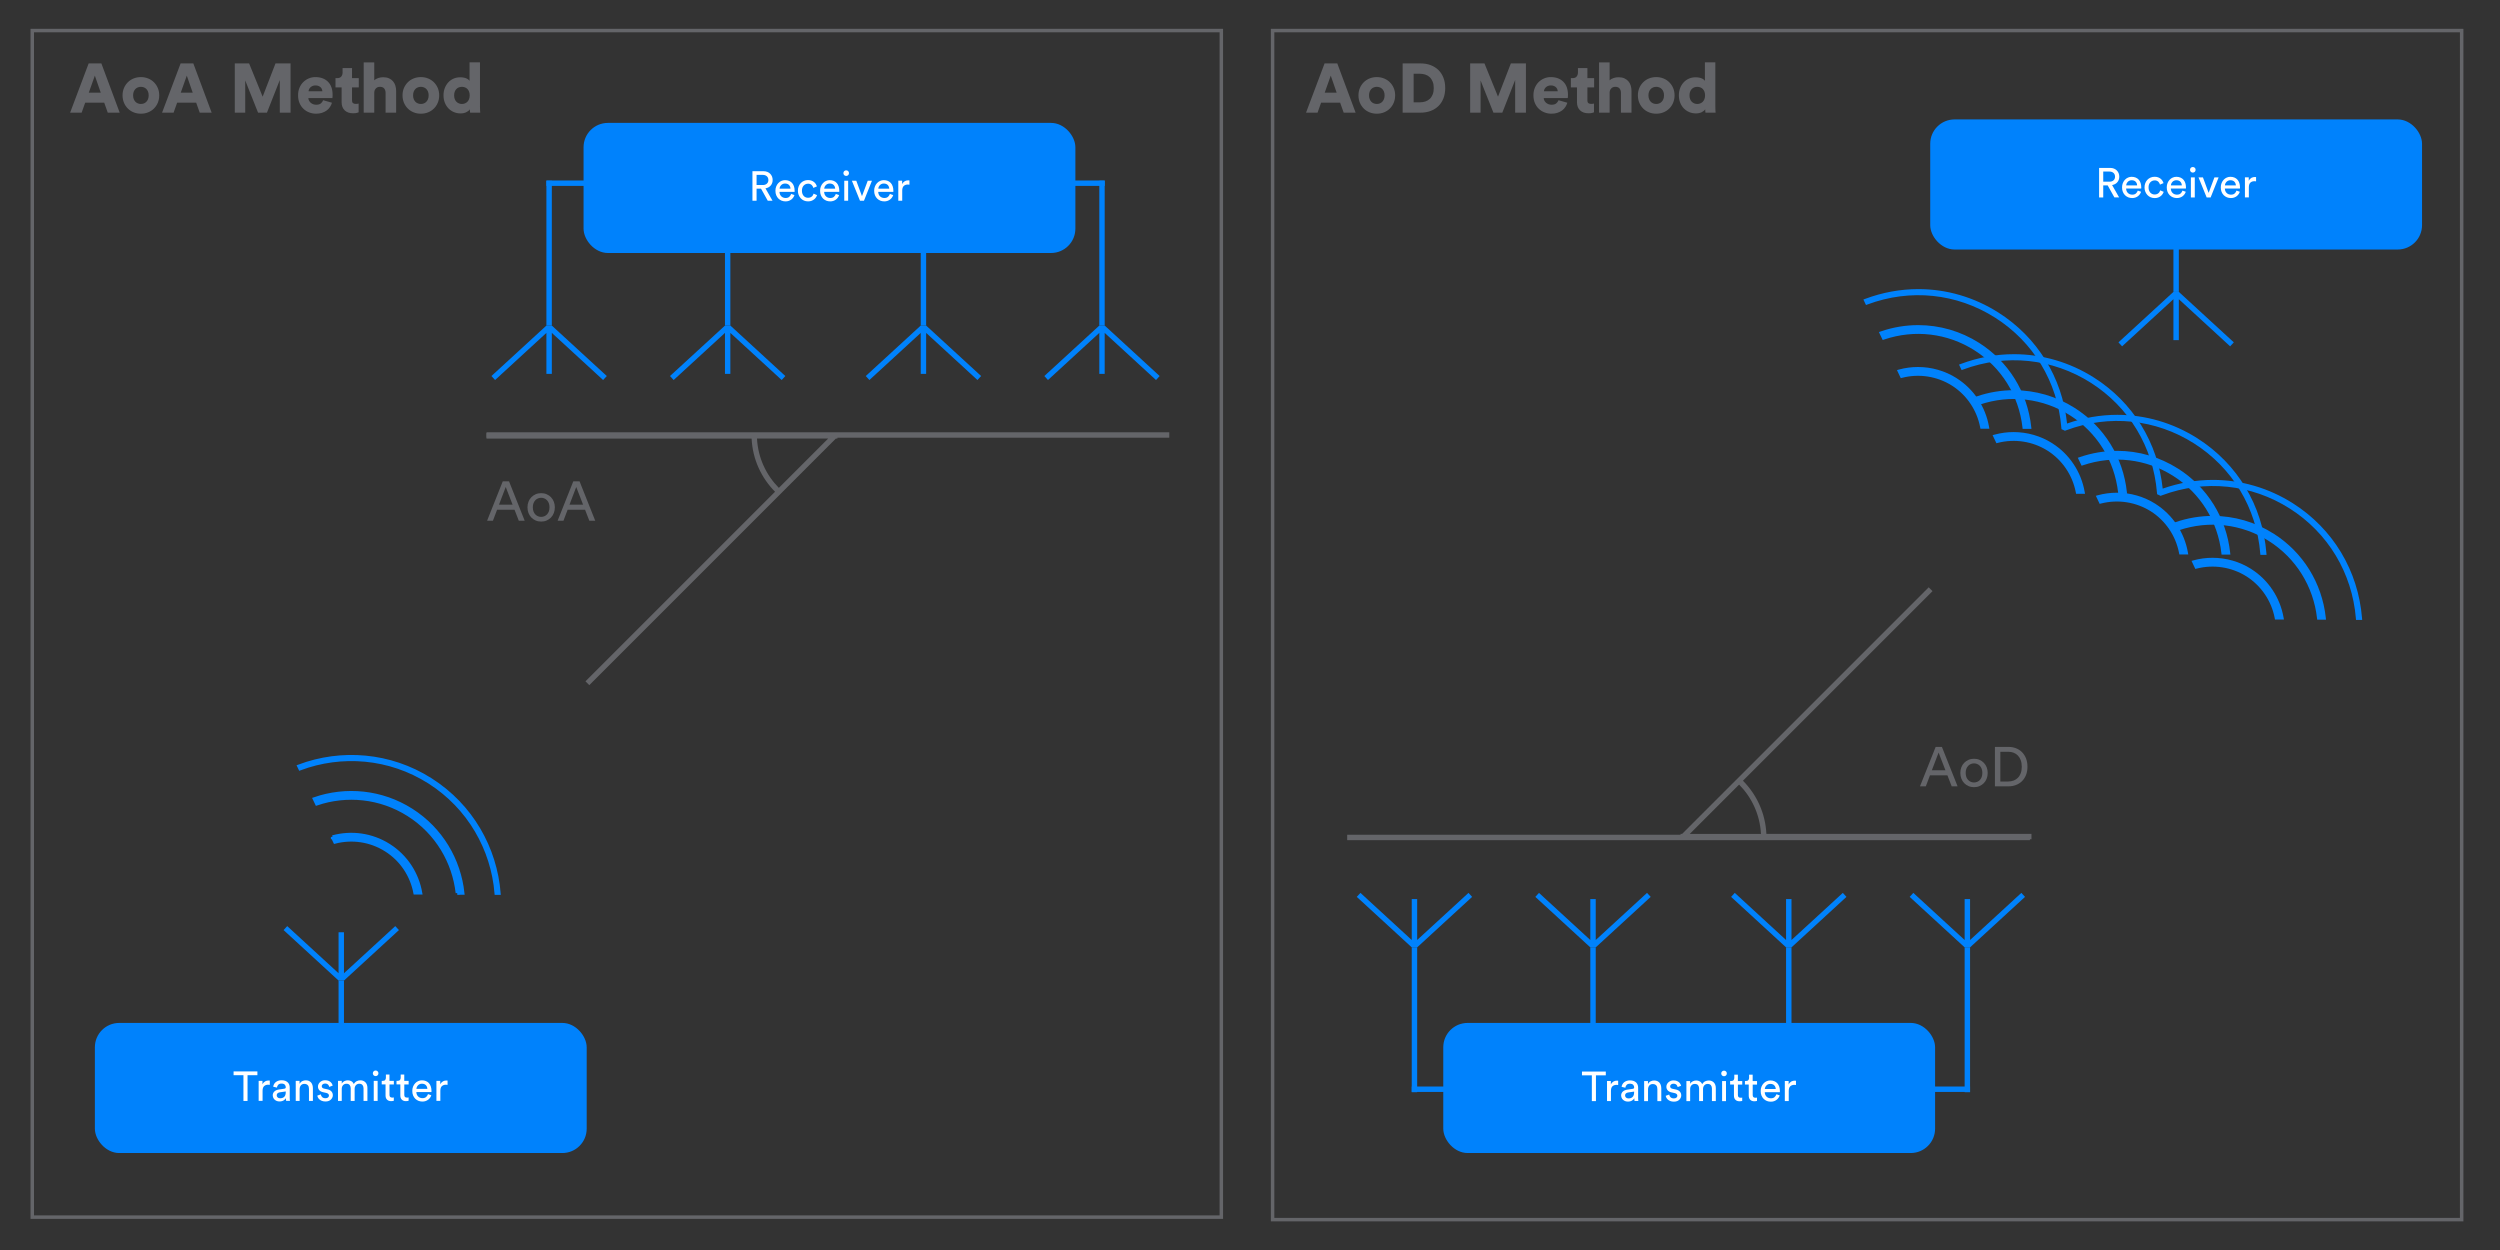 <?xml version="1.0" encoding="UTF-8"?> <svg xmlns="http://www.w3.org/2000/svg" id="Layer_1" data-name="Layer 1" viewBox="0 0 719.89 360"><rect x="0" y="0" width="719.89" height="360" fill="#333333" stroke="none"/><defs><style> .cls-1, .cls-2 { stroke-width: 1.56px; } .cls-1, .cls-2, .cls-3, .cls-4 { fill: none; } .cls-1, .cls-4 { stroke: #646569; } .cls-2 { stroke-linecap: square; } .cls-2, .cls-5 { stroke: #0082fc; } .cls-3, .cls-6, .cls-7, .cls-8 { stroke-width: 0px; } .cls-6, .cls-5 { fill: #0082fc; } .cls-7 { fill: #646569; } .cls-8 { fill: #fff; } </style></defs><g><path class="cls-7" d="M30.01,29.56h-5.48l-1.02,2.88h-3.32l5.34-14.18h3.66l5.28,14.18h-3.44l-1.02-2.88ZM25.57,26.68h3.44l-1.7-4.9-1.74,4.9Z"></path><path class="cls-7" d="M40.57,22.2c.75,0,1.44.13,2.08.39.64.26,1.2.62,1.67,1.09s.85,1.02,1.12,1.66c.27.64.41,1.35.41,2.12s-.14,1.48-.41,2.13c-.27.65-.65,1.2-1.12,1.67s-1.03.83-1.67,1.09-1.33.39-2.08.39-1.44-.13-2.08-.39c-.64-.26-1.2-.62-1.67-1.09s-.85-1.02-1.12-1.67-.41-1.36-.41-2.13.14-1.48.41-2.12c.27-.64.65-1.19,1.12-1.66s1.03-.83,1.67-1.09c.64-.26,1.33-.39,2.08-.39ZM40.57,29.94c.29,0,.57-.05.84-.15.27-.1.5-.25.71-.46.21-.21.37-.46.5-.77.13-.31.19-.67.19-1.1s-.06-.78-.19-1.09c-.13-.31-.29-.57-.5-.77-.21-.2-.44-.35-.71-.45-.27-.1-.55-.15-.84-.15s-.56.05-.83.15-.51.25-.72.45c-.21.2-.37.46-.5.77-.13.31-.19.68-.19,1.09s.06.78.19,1.09c.13.31.29.57.5.78.21.21.45.36.72.46.27.1.55.15.83.15Z"></path><path class="cls-7" d="M56.49,29.56h-5.48l-1.02,2.88h-3.32l5.34-14.18h3.66l5.28,14.18h-3.44l-1.02-2.88ZM52.05,26.68h3.44l-1.7-4.9-1.74,4.9Z"></path><path class="cls-7" d="M80.57,32.44v-9.4l-3.7,9.4h-2.56l-3.7-9.28v9.28h-3v-14.18h4.12l3.9,9.58,3.7-9.58h4.34v14.18h-3.1Z"></path><path class="cls-7" d="M95.59,29.58c-.12.43-.31.83-.56,1.22s-.57.72-.96,1.01-.84.51-1.35.68c-.51.17-1.08.25-1.71.25-.68,0-1.33-.12-1.96-.36-.63-.24-1.18-.59-1.66-1.04s-.86-1.01-1.14-1.66c-.28-.65-.42-1.4-.42-2.24s.14-1.52.41-2.17.64-1.2,1.1-1.65c.46-.45.99-.8,1.59-1.05.6-.25,1.22-.37,1.86-.37,1.55,0,2.76.45,3.65,1.34.89.89,1.33,2.15,1.33,3.76,0,.21,0,.42-.02.61-.01.19-.03.3-.04.33h-6.92c.01.28.08.54.21.77.13.23.29.44.5.61.21.17.44.31.71.4.27.09.55.14.84.14.56,0,1-.12,1.31-.36.31-.24.54-.55.69-.94l2.54.72ZM92.83,26.28c-.01-.19-.06-.38-.13-.58-.07-.2-.19-.38-.35-.54-.16-.16-.36-.29-.61-.4s-.55-.16-.91-.16c-.32,0-.6.05-.84.16-.24.11-.44.24-.61.4-.17.16-.29.34-.38.54-.09.2-.14.39-.15.58h3.98Z"></path><path class="cls-7" d="M101.37,22.5h1.94v2.66h-1.94v3.72c0,.41.1.69.3.83.2.14.47.21.8.21.16,0,.31-.01.45-.03.14-.02.26-.04.35-.07v2.52c-.07.03-.23.08-.48.16-.25.08-.62.12-1.1.12-1.04,0-1.85-.28-2.44-.85s-.88-1.35-.88-2.35v-4.26h-1.76v-2.66h.5c.52,0,.91-.15,1.16-.46.25-.31.38-.69.38-1.16v-1.28h2.72v2.9Z"></path><path class="cls-7" d="M107.77,32.44h-3.04v-14.48h3.04v5.18c.31-.31.7-.53,1.17-.68.47-.15.93-.22,1.37-.22.65,0,1.22.1,1.69.31.47.21.86.49,1.17.85s.53.78.68,1.26c.15.48.22.99.22,1.54v6.24h-3.04v-5.72c0-.49-.13-.9-.39-1.23-.26-.33-.67-.49-1.23-.49-.48,0-.87.15-1.16.45s-.45.68-.48,1.15v5.84Z"></path><path class="cls-7" d="M121.19,22.2c.75,0,1.44.13,2.08.39.64.26,1.2.62,1.67,1.09s.85,1.02,1.12,1.66c.27.64.41,1.35.41,2.12s-.14,1.48-.41,2.13c-.27.65-.65,1.2-1.12,1.67s-1.03.83-1.67,1.09-1.33.39-2.08.39-1.44-.13-2.08-.39c-.64-.26-1.2-.62-1.67-1.09s-.85-1.02-1.12-1.67-.41-1.36-.41-2.13.14-1.48.41-2.12c.27-.64.65-1.19,1.12-1.66s1.03-.83,1.67-1.09c.64-.26,1.33-.39,2.08-.39ZM121.19,29.94c.29,0,.57-.05.84-.15.27-.1.5-.25.71-.46.21-.21.37-.46.5-.77.13-.31.19-.67.19-1.1s-.06-.78-.19-1.09c-.13-.31-.29-.57-.5-.77-.21-.2-.44-.35-.71-.45-.27-.1-.55-.15-.84-.15s-.56.05-.83.15-.51.25-.72.45c-.21.2-.37.46-.5.77-.13.31-.19.68-.19,1.09s.06.78.19,1.09c.13.31.29.57.5.78.21.21.45.36.72.46.27.1.55.15.83.15Z"></path><path class="cls-7" d="M138.21,30.66c0,.45,0,.84.03,1.15s.04.52.05.63h-2.92c-.01-.07-.03-.19-.05-.38s-.03-.38-.03-.58c-.23.35-.58.63-1.05.85-.47.22-1.01.33-1.61.33-.71,0-1.36-.13-1.96-.39s-1.12-.62-1.56-1.08-.78-1.01-1.03-1.65c-.25-.64-.37-1.34-.37-2.1s.12-1.42.36-2.05c.24-.63.57-1.18,1-1.65s.93-.83,1.52-1.09c.59-.26,1.23-.39,1.94-.39.43,0,.79.04,1.1.11.31.07.57.16.78.26.21.1.38.21.51.33.13.12.22.23.29.32v-5.32h3v12.7ZM130.77,27.46c0,.41.06.77.18,1.08.12.31.28.56.49.77.21.21.45.36.72.47.27.11.56.16.85.16s.58-.05.85-.16c.27-.11.51-.26.72-.47.21-.21.37-.46.49-.77.12-.31.18-.67.18-1.08s-.06-.77-.18-1.08-.28-.56-.49-.77c-.21-.21-.45-.36-.72-.46-.27-.1-.56-.15-.85-.15s-.58.05-.85.15-.51.25-.72.46c-.21.21-.37.46-.49.77-.12.31-.18.67-.18,1.08Z"></path></g><g><path class="cls-7" d="M385.9,29.56h-5.48l-1.02,2.88h-3.32l5.34-14.18h3.66l5.28,14.18h-3.44l-1.02-2.88ZM381.46,26.68h3.44l-1.7-4.9-1.74,4.9Z"></path><path class="cls-7" d="M396.46,22.2c.75,0,1.44.13,2.08.39.64.26,1.2.62,1.67,1.09.47.47.85,1.02,1.12,1.66.27.64.41,1.35.41,2.12s-.14,1.48-.41,2.13c-.27.65-.65,1.2-1.12,1.67-.47.47-1.03.83-1.67,1.09-.64.26-1.33.39-2.08.39s-1.44-.13-2.08-.39-1.2-.62-1.67-1.09c-.47-.47-.85-1.02-1.12-1.67s-.41-1.36-.41-2.13.14-1.48.41-2.12c.27-.64.65-1.19,1.12-1.66.47-.47,1.03-.83,1.67-1.09.64-.26,1.33-.39,2.08-.39ZM396.46,29.94c.29,0,.57-.05.84-.15.27-.1.5-.25.71-.46.21-.21.37-.46.5-.77s.19-.67.19-1.1-.06-.78-.19-1.09c-.13-.31-.29-.57-.5-.77s-.44-.35-.71-.45-.55-.15-.84-.15-.56.05-.83.15-.51.25-.72.45c-.21.2-.37.46-.5.77-.13.31-.19.68-.19,1.09s.06.78.19,1.09c.13.31.29.57.5.78.21.21.45.36.72.46.27.1.55.15.83.15Z"></path><path class="cls-7" d="M403.9,32.44v-14.18h5.14c1.07,0,2.04.16,2.91.49.87.33,1.62.8,2.25,1.41s1.11,1.36,1.45,2.24.51,1.87.51,2.96-.17,2.08-.51,2.95-.82,1.62-1.45,2.23c-.63.61-1.38,1.08-2.26,1.41-.88.33-1.85.49-2.92.49h-5.12ZM408.9,29.46c.55,0,1.06-.08,1.54-.24.48-.16.9-.41,1.26-.74s.64-.76.85-1.28c.21-.52.31-1.13.31-1.84s-.1-1.32-.31-1.84c-.21-.52-.49-.95-.85-1.29s-.78-.59-1.26-.75c-.48-.16-.99-.24-1.54-.24h-1.84v8.22h1.84Z"></path><path class="cls-7" d="M436.3,32.44v-9.4l-3.7,9.4h-2.56l-3.7-9.28v9.28h-3v-14.18h4.12l3.9,9.58,3.7-9.58h4.34v14.18h-3.1Z"></path><path class="cls-7" d="M451.32,29.58c-.12.43-.31.83-.56,1.22-.25.39-.57.72-.96,1.01s-.84.51-1.35.68c-.51.17-1.08.25-1.71.25-.68,0-1.33-.12-1.96-.36-.63-.24-1.18-.59-1.66-1.04-.48-.45-.86-1.01-1.14-1.66-.28-.65-.42-1.4-.42-2.24s.14-1.52.41-2.17.64-1.2,1.1-1.65c.46-.45.99-.8,1.59-1.05.6-.25,1.22-.37,1.86-.37,1.55,0,2.76.45,3.65,1.34.89.89,1.33,2.15,1.33,3.76,0,.21,0,.42-.02.61-.01.19-.03.3-.04.33h-6.92c.01.28.08.54.21.77.13.23.29.44.5.61.21.17.44.31.71.4.27.09.55.14.84.14.56,0,1-.12,1.31-.36.31-.24.54-.55.69-.94l2.54.72ZM448.56,26.28c-.01-.19-.06-.38-.13-.58-.07-.2-.19-.38-.35-.54s-.36-.29-.61-.4c-.25-.11-.55-.16-.91-.16-.32,0-.6.05-.84.16-.24.11-.44.24-.61.4-.17.16-.29.34-.38.54-.09.2-.14.39-.15.58h3.98Z"></path><path class="cls-7" d="M457.1,22.5h1.94v2.66h-1.94v3.72c0,.41.1.69.3.83.2.14.47.21.8.21.16,0,.31-.01.45-.03.14-.02.26-.04.35-.07v2.52c-.07.03-.23.08-.48.16-.25.08-.62.12-1.1.12-1.04,0-1.85-.28-2.44-.85s-.88-1.35-.88-2.35v-4.26h-1.76v-2.66h.5c.52,0,.91-.15,1.16-.46.25-.31.38-.69.38-1.16v-1.28h2.72v2.9Z"></path><path class="cls-7" d="M463.5,32.44h-3.04v-14.48h3.04v5.18c.31-.31.7-.53,1.17-.68.47-.15.93-.22,1.37-.22.65,0,1.22.1,1.69.31.47.21.86.49,1.17.85s.53.78.68,1.26c.15.48.22.99.22,1.54v6.24h-3.04v-5.72c0-.49-.13-.9-.39-1.23-.26-.33-.67-.49-1.23-.49-.48,0-.87.15-1.16.45-.29.3-.45.68-.48,1.15v5.84Z"></path><path class="cls-7" d="M476.92,22.2c.75,0,1.44.13,2.08.39.64.26,1.2.62,1.67,1.09.47.47.85,1.02,1.12,1.66.27.64.41,1.35.41,2.12s-.14,1.48-.41,2.13c-.27.65-.65,1.2-1.12,1.67-.47.47-1.03.83-1.67,1.09-.64.26-1.33.39-2.08.39s-1.44-.13-2.08-.39-1.2-.62-1.67-1.09c-.47-.47-.85-1.02-1.12-1.67s-.41-1.36-.41-2.13.14-1.48.41-2.12c.27-.64.65-1.19,1.12-1.66.47-.47,1.03-.83,1.67-1.09.64-.26,1.33-.39,2.08-.39ZM476.92,29.94c.29,0,.57-.05.84-.15.27-.1.5-.25.71-.46.21-.21.37-.46.5-.77s.19-.67.19-1.1-.06-.78-.19-1.09c-.13-.31-.29-.57-.5-.77s-.44-.35-.71-.45-.55-.15-.84-.15-.56.05-.83.15-.51.25-.72.45c-.21.2-.37.46-.5.77-.13.31-.19.68-.19,1.09s.06.78.19,1.09c.13.31.29.57.5.78.21.21.45.36.72.46.27.1.55.15.83.15Z"></path><path class="cls-7" d="M493.94,30.66c0,.45,0,.84.03,1.15.02.31.04.52.05.63h-2.92c-.01-.07-.03-.19-.05-.38-.02-.19-.03-.38-.03-.58-.23.35-.58.63-1.05.85-.47.22-1.01.33-1.61.33-.71,0-1.36-.13-1.96-.39-.6-.26-1.12-.62-1.56-1.08-.44-.46-.78-1.01-1.03-1.65-.25-.64-.37-1.34-.37-2.1s.12-1.42.36-2.05c.24-.63.57-1.18,1-1.65s.93-.83,1.52-1.09,1.23-.39,1.94-.39c.43,0,.79.04,1.1.11.31.07.57.16.78.26.21.1.38.21.51.33.13.12.22.23.29.32v-5.32h3v12.7ZM486.5,27.46c0,.41.06.77.18,1.08.12.31.28.56.49.77.21.21.45.36.72.47.27.11.56.16.85.16s.58-.05.85-.16c.27-.11.51-.26.72-.47s.37-.46.49-.77c.12-.31.18-.67.18-1.08s-.06-.77-.18-1.08-.28-.56-.49-.77c-.21-.21-.45-.36-.72-.46-.27-.1-.56-.15-.85-.15s-.58.05-.85.15-.51.25-.72.46-.37.46-.49.77-.18.67-.18,1.08Z"></path></g><rect class="cls-4" x="9.29" y="8.8" width="342.4" height="341.68"></rect><rect class="cls-4" x="366.45" y="8.8" width="342.4" height="342.4"></rect><g><path class="cls-5" d="M131.7,257.14h1.54c-1.02-9.45-6.16-18.37-14.79-23.85-8.63-5.48-18.9-6.34-27.89-3.24l.66,1.39c8.52-2.89,18.23-2.05,26.41,3.14s13.06,13.62,14.08,22.56Z"></path><path class="cls-5" d="M123.6,225.17c11.52,7.32,18.26,19.36,19.3,32.02h.77c-1.04-12.91-7.9-25.2-19.66-32.66-11.75-7.46-25.8-8.44-37.93-3.89l.33.69c11.9-4.44,25.66-3.47,37.19,3.84Z"></path><path class="cls-5" d="M95.78,241.03l.67,1.41c4.84-1.25,10.17-.57,14.72,2.31s7.42,7.42,8.36,12.34h1.56c-.95-5.42-4.09-10.45-9.1-13.63-5.01-3.18-10.89-3.88-16.21-2.43Z"></path></g><line class="cls-1" x1="336.7" y1="125.26" x2="140.1" y2="125.26"></line><line class="cls-2" x1="158.12" y1="52.75" x2="317.33" y2="52.75"></line><path class="cls-3" d="M210.74,146.05c-.03.48-.04.96-.04,1.45,0,4.23,1.04,8.21,2.86,11.73l23.33-13.18h-26.14Z"></path><g><path class="cls-7" d="M148.16,146.78h-5.02l-1.2,3.17h-1.68l4.51-11.34h1.81l4.51,11.34h-1.7l-1.23-3.17ZM143.7,145.32h3.9l-1.97-5.09-1.94,5.09Z"></path><path class="cls-7" d="M155.83,142.01c.58,0,1.1.1,1.58.31s.9.49,1.25.86c.35.36.62.79.82,1.29.19.5.29,1.04.29,1.62s-.1,1.13-.29,1.63c-.19.5-.46.93-.82,1.3-.35.36-.77.65-1.25.86s-1.01.31-1.58.31-1.1-.1-1.58-.31-.9-.49-1.25-.86-.62-.79-.82-1.3c-.19-.5-.29-1.05-.29-1.63s.1-1.13.29-1.62c.19-.5.46-.92.82-1.29.35-.36.77-.65,1.25-.86s1.01-.31,1.58-.31ZM155.83,148.84c.32,0,.62-.06.91-.18.29-.12.54-.29.77-.53.22-.24.4-.52.53-.86.13-.34.19-.74.19-1.18s-.06-.84-.19-1.18c-.13-.34-.3-.62-.53-.86-.22-.23-.48-.41-.77-.53-.29-.12-.59-.18-.91-.18s-.62.06-.91.18-.54.29-.77.53-.4.52-.53.86-.19.73-.19,1.18.06.84.19,1.18.3.63.53.86c.22.23.48.41.77.53.29.12.59.18.91.18Z"></path><path class="cls-7" d="M168.47,146.78h-5.02l-1.2,3.17h-1.68l4.51-11.34h1.81l4.51,11.34h-1.7l-1.23-3.17ZM164,145.32h3.9l-1.97-5.09-1.94,5.09Z"></path></g><g><path class="cls-6" d="M597.43,117.47c-5.32-3.38-11.38-5.11-17.52-5.11-3.62,0-7.27.6-10.8,1.82l-.53.18,1.09,2.29.42-.14c8.75-2.96,18.22-1.84,25.98,3.09,7.76,4.93,12.81,13.02,13.85,22.2l.05.44h2.54s-.06-.54-.06-.54c-1.08-10.02-6.55-18.85-15.02-24.23Z"></path><path class="cls-6" d="M564.87,106.57l.43-.16c12.31-4.6,25.7-3.21,36.74,3.8,11.04,7.01,17.99,18.54,19.07,31.64l.04.46,1,.47.43-.16c12.31-4.6,25.7-3.21,36.74,3.8,11.04,7.01,17.99,18.54,19.07,31.64l.04.46h1.77s-.04-.53-.04-.53c-1.1-13.68-8.35-25.72-19.89-33.05-7.04-4.47-14.99-6.75-23.04-6.75-4.85,0-9.73.84-14.47,2.51-1.39-13.22-8.54-24.83-19.77-31.96-7.04-4.47-14.99-6.75-23.04-6.75-5.14,0-10.32.93-15.33,2.81l-.51.19.76,1.6Z"></path><path class="cls-6" d="M590.97,127.64c-3.35-2.12-7.22-3.22-11.13-3.22-1.83,0-3.68.24-5.48.73l-.58.16,1.1,2.32.4-.1c4.88-1.26,10.1-.43,14.33,2.25,4.23,2.69,7.19,7.06,8.13,12.01l.08.41h2.57s-.1-.58-.1-.58c-1-5.76-4.4-10.85-9.32-13.97Z"></path><path class="cls-6" d="M654.7,153.67c-5.32-3.38-11.38-5.11-17.51-5.11-3.62,0-7.27.6-10.8,1.82l-.53.18,1.09,2.29.42-.14c8.75-2.96,18.22-1.84,25.98,3.09,7.76,4.93,12.81,13.02,13.85,22.2l.05.44h2.54s-.06-.54-.06-.54c-1.08-10.02-6.55-18.85-15.02-24.23Z"></path><path class="cls-6" d="M648.25,163.84c-3.35-2.12-7.22-3.22-11.13-3.22-1.83,0-3.68.24-5.48.73l-.58.16,1.1,2.32.4-.1c4.87-1.25,10.09-.43,14.33,2.25,4.23,2.69,7.19,7.06,8.13,12.01l.08.41h2.57s-.1-.58-.1-.58c-1.01-5.76-4.4-10.85-9.32-13.97Z"></path></g><g><path class="cls-6" d="M569.89,98.73c-5.32-3.38-11.38-5.11-17.52-5.11-3.62,0-7.27.6-10.8,1.82l-.53.18,1.09,2.29.42-.14c8.75-2.96,18.22-1.84,25.98,3.09,7.76,4.93,12.81,13.02,13.85,22.2l.05.44h2.54s-.06-.54-.06-.54c-1.08-10.02-6.55-18.85-15.02-24.23Z"></path><path class="cls-6" d="M537.33,87.83l.43-.16c12.31-4.6,25.7-3.21,36.74,3.8,11.04,7.01,17.99,18.54,19.07,31.64l.04.46,1,.47.43-.16c12.31-4.6,25.7-3.21,36.74,3.8,11.04,7.01,17.99,18.54,19.07,31.64l.04.46h1.77s-.04-.53-.04-.53c-1.1-13.68-8.35-25.72-19.89-33.05-7.04-4.47-14.99-6.75-23.04-6.75-4.85,0-9.73.84-14.47,2.51-1.39-13.22-8.54-24.83-19.77-31.96-7.04-4.47-14.99-6.75-23.04-6.75-5.14,0-10.32.93-15.33,2.81l-.51.19.76,1.6Z"></path><path class="cls-6" d="M563.43,108.9c-3.35-2.12-7.22-3.22-11.13-3.22-1.83,0-3.68.24-5.48.73l-.58.16,1.1,2.32.4-.1c4.88-1.26,10.1-.43,14.33,2.25,4.23,2.69,7.19,7.06,8.13,12.01l.08.41h2.57s-.1-.58-.1-.58c-1-5.76-4.4-10.85-9.32-13.97Z"></path><path class="cls-6" d="M627.16,134.93c-5.32-3.38-11.38-5.11-17.51-5.11-3.62,0-7.27.6-10.8,1.82l-.53.18,1.09,2.29.42-.14c8.75-2.96,18.22-1.84,25.98,3.09,7.76,4.93,12.81,13.02,13.85,22.2l.05.44h2.54s-.06-.54-.06-.54c-1.08-10.02-6.55-18.85-15.02-24.23Z"></path><path class="cls-6" d="M620.7,145.1c-3.35-2.12-7.22-3.22-11.13-3.22-1.83,0-3.68.24-5.48.73l-.58.16,1.1,2.32.4-.1c4.87-1.25,10.09-.43,14.33,2.25,4.23,2.69,7.19,7.06,8.13,12.01l.08.41h2.57s-.1-.58-.1-.58c-1.01-5.76-4.4-10.85-9.32-13.97Z"></path></g><line class="cls-1" x1="387.93" y1="241.15" x2="584.53" y2="241.15"></line><line class="cls-2" x1="566.51" y1="313.65" x2="407.3" y2="313.65"></line><g><path class="cls-7" d="M560.77,223.26h-5.02l-1.2,3.17h-1.68l4.51-11.34h1.81l4.51,11.34h-1.7l-1.23-3.17ZM556.3,221.8h3.9l-1.97-5.09-1.94,5.09Z"></path><path class="cls-7" d="M568.43,218.49c.58,0,1.1.1,1.58.31.48.21.9.49,1.25.86.35.36.62.79.82,1.29.19.5.29,1.04.29,1.62s-.1,1.13-.29,1.63c-.19.5-.46.93-.82,1.3-.35.36-.77.65-1.25.86-.48.21-1.01.31-1.58.31s-1.1-.1-1.58-.31c-.48-.21-.9-.49-1.25-.86-.35-.36-.62-.79-.82-1.3-.19-.5-.29-1.05-.29-1.63s.1-1.13.29-1.62c.19-.5.46-.92.82-1.29.35-.36.77-.65,1.25-.86.48-.21,1.01-.31,1.58-.31ZM568.43,225.32c.32,0,.62-.06.91-.18.29-.12.54-.29.77-.53.22-.24.4-.52.53-.86.13-.34.19-.74.19-1.18s-.06-.84-.19-1.18c-.13-.34-.3-.62-.53-.86s-.48-.41-.77-.53c-.29-.12-.59-.18-.91-.18s-.62.06-.91.18-.54.29-.77.53c-.22.23-.4.52-.53.86s-.19.73-.19,1.18.06.84.19,1.18.3.63.53.86c.22.23.48.41.77.53.29.12.59.18.91.18Z"></path><path class="cls-7" d="M574.45,226.42v-11.34h3.97c.71,0,1.4.12,2.06.37.66.25,1.23.61,1.72,1.09.49.48.88,1.07,1.18,1.78.29.71.44,1.53.44,2.46s-.15,1.74-.44,2.45c-.29.7-.69,1.29-1.19,1.77-.5.47-1.08.83-1.74,1.07-.66.24-1.34.36-2.06.36h-3.94ZM578.33,225.03c.52,0,1.02-.09,1.49-.26.47-.18.88-.44,1.23-.79.35-.35.63-.79.83-1.33.2-.53.3-1.16.3-1.87s-.1-1.34-.3-1.88c-.2-.54-.48-.99-.82-1.34-.35-.36-.75-.63-1.22-.81-.46-.18-.96-.27-1.48-.27h-2.35v8.56h2.32Z"></path></g><g><path class="cls-3" d="M217.99,126.29c.28,5.53,2.64,10.52,6.3,14.21l14.21-14.21h-20.5Z"></path><path class="cls-7" d="M240.05,124.73h-22.08s-1.56,0-1.56,0h-76.31v1.56h76.33c.28,5.96,2.81,11.34,6.75,15.31l-54.59,54.59,1.1,1.1,54.62-54.62,1.1-1.1,15.27-15.27h.46v-1.56h-1.1ZM224.28,140.49c-3.66-3.69-6.01-8.68-6.3-14.21h20.5s-14.21,14.21-14.21,14.21Z"></path></g><g><path class="cls-3" d="M507.08,240.12c-.28-5.53-2.64-10.52-6.3-14.21l-14.21,14.21h20.5Z"></path><path class="cls-7" d="M485.02,241.68h22.08s1.56,0,1.56,0h76.31v-1.56h-76.33c-.28-5.96-2.81-11.34-6.75-15.31l54.59-54.59-1.1-1.1-54.62,54.62-1.1,1.1-15.27,15.27h-.46v1.56h1.1ZM500.78,225.92c3.66,3.69,6.01,8.68,6.3,14.21h-20.5s14.21-14.21,14.21-14.21Z"></path></g><g><polygon class="cls-6" points="97.47 282.34 97.49 282.36 97.49 324.06 99.05 324.06 99.05 282.36 99.07 282.34 97.47 282.34"></polygon><polygon class="cls-6" points="114.88 267.82 113.82 266.68 99.05 280.25 99.05 268.46 97.49 268.46 97.49 280.25 82.71 266.68 81.66 267.82 97.47 282.34 99.07 282.34 114.88 267.82"></polygon></g><rect class="cls-5" x="27.82" y="295.06" width="140.62" height="36.46" rx="6.51" ry="6.51"></rect><g><path class="cls-8" d="M71.28,309.61v7.42h-1.18v-7.42h-2.84v-1.09h6.86v1.09h-2.84Z"></path><path class="cls-8" d="M77.69,312.39c-.17-.02-.33-.04-.49-.04-.47,0-.85.14-1.15.41s-.44.73-.44,1.36v2.89h-1.13v-5.77h1.1v1.01c.1-.22.23-.41.37-.55.14-.14.29-.25.44-.34.15-.08.31-.14.47-.17.16-.03.31-.05.46-.05.08,0,.15,0,.22.01.07,0,.12.02.15.02v1.2Z"></path><path class="cls-8" d="M78.53,315.48c0-.26.04-.49.13-.69s.21-.38.37-.52c.16-.14.34-.26.56-.35.22-.09.45-.15.7-.19l1.56-.23c.18-.02.29-.08.35-.16s.09-.17.09-.28c0-.28-.1-.52-.29-.73-.2-.2-.51-.31-.95-.31-.4,0-.71.11-.92.33-.22.22-.34.5-.38.83l-1.08-.25c.03-.27.11-.52.25-.76.13-.23.3-.43.51-.59s.45-.29.73-.38c.28-.09.57-.14.88-.14.43,0,.8.06,1.1.17.3.12.55.27.74.46.19.19.33.42.42.67.09.26.13.52.13.8v2.89c0,.26,0,.46.02.61s.03.26.05.34h-1.1c-.02-.07-.03-.17-.04-.29-.01-.12-.02-.28-.02-.49-.06.1-.15.21-.25.32-.1.11-.23.22-.38.31-.15.1-.33.17-.53.23-.2.06-.43.09-.69.09-.3,0-.56-.05-.8-.14s-.44-.22-.61-.38-.3-.34-.39-.55c-.09-.21-.14-.43-.14-.66ZM80.62,316.26c.23,0,.45-.03.65-.09.2-.06.38-.16.53-.29.15-.13.27-.31.35-.53.09-.22.13-.49.13-.8v-.26l-1.76.26c-.24.04-.44.13-.6.27-.16.14-.24.34-.24.59,0,.22.08.41.25.58.17.17.4.26.68.26Z"></path><path class="cls-8" d="M86.29,317.02h-1.13v-5.77h1.1v.83c.21-.36.47-.62.79-.77s.65-.23.98-.23.65.06.91.17c.26.12.48.28.65.48.17.2.3.45.38.73.08.28.13.58.13.9v3.66h-1.13v-3.47c0-.2-.02-.39-.07-.56-.04-.18-.12-.33-.23-.46s-.25-.24-.42-.31c-.17-.08-.38-.11-.63-.11-.22,0-.42.04-.59.13-.17.08-.31.2-.42.34-.11.14-.2.31-.25.5-.06.19-.08.4-.08.61v3.34Z"></path><path class="cls-8" d="M92.39,315.16c.04.3.17.56.4.77s.54.31.95.31c.32,0,.56-.08.73-.23s.25-.33.25-.54c0-.18-.06-.34-.19-.47-.13-.13-.31-.22-.55-.28l-.98-.22c-.46-.1-.81-.29-1.06-.58s-.38-.64-.38-1.04c0-.25.05-.48.16-.7.11-.22.25-.41.44-.58.18-.17.4-.3.65-.4.25-.1.52-.14.8-.14.39,0,.72.06.99.17.27.11.49.25.65.41s.29.33.38.51c.08.18.14.33.17.46l-1,.37c-.02-.07-.04-.16-.08-.28-.04-.11-.1-.22-.19-.32-.09-.1-.21-.19-.36-.26s-.34-.11-.56-.11c-.29,0-.52.08-.7.23-.18.16-.26.33-.26.53,0,.37.22.6.66.7l.94.2c.53.11.93.32,1.19.62s.4.67.4,1.1c0,.21-.04.42-.13.62-.09.21-.22.4-.39.58-.17.18-.39.32-.65.43-.26.11-.58.16-.94.16-.4,0-.74-.06-1.03-.17-.28-.11-.52-.25-.71-.42s-.33-.35-.43-.55-.16-.38-.19-.55l1.02-.36Z"></path><path class="cls-8" d="M97.33,317.02v-5.77h1.08v.77c.18-.32.44-.56.76-.71.32-.15.65-.23.99-.23.36,0,.7.09,1.01.26.32.18.55.45.71.83.23-.42.52-.7.86-.86.34-.16.7-.23,1.07-.23.25,0,.49.04.73.13.24.09.45.22.64.4.19.18.34.41.45.68.11.28.17.6.17.98v3.74h-1.12v-3.62c0-.38-.1-.69-.29-.94-.2-.25-.51-.38-.93-.38-.4,0-.72.14-.97.41-.24.28-.37.62-.37,1.04v3.49h-1.13v-3.62c0-.38-.1-.69-.29-.94s-.5-.38-.94-.38c-.41,0-.73.14-.98.41-.24.27-.37.62-.37,1.06v3.48h-1.12Z"></path><path class="cls-8" d="M107.36,309.07c0-.23.08-.43.23-.58.16-.16.35-.23.57-.23s.43.08.58.23c.16.16.23.35.23.58s-.08.41-.23.57c-.16.16-.35.23-.58.23s-.41-.08-.57-.23c-.16-.16-.23-.35-.23-.57ZM107.62,317.02v-5.77h1.12v5.77h-1.12Z"></path><path class="cls-8" d="M112.16,311.25h1.25v1.02h-1.25v3c0,.26.06.46.18.59.12.13.33.2.62.2.07,0,.15,0,.24-.01.09,0,.16-.02.2-.04v.96s-.14.04-.28.07c-.14.03-.3.04-.49.04-.5,0-.89-.14-1.18-.43-.29-.28-.43-.69-.43-1.22v-3.17h-1.1v-1.02h.31c.31,0,.54-.08.68-.25s.21-.38.21-.64v-.94h1.03v1.82Z"></path><path class="cls-8" d="M116.42,311.25h1.25v1.02h-1.25v3c0,.26.06.46.18.59.12.13.33.2.62.2.07,0,.15,0,.24-.01.09,0,.16-.02.2-.04v.96s-.14.04-.28.07c-.14.03-.3.04-.49.04-.5,0-.89-.14-1.18-.43-.29-.28-.43-.69-.43-1.22v-3.17h-1.1v-1.02h.31c.31,0,.54-.08.68-.25s.21-.38.21-.64v-.94h1.03v1.82Z"></path><path class="cls-8" d="M124.2,315.38c-.08.26-.2.49-.35.71-.16.22-.34.41-.56.58-.22.16-.47.29-.75.39-.28.1-.59.14-.92.14-.38,0-.75-.07-1.1-.2-.35-.14-.66-.34-.93-.6s-.48-.59-.64-.97c-.16-.38-.23-.82-.23-1.31,0-.46.08-.87.23-1.24.15-.37.35-.69.61-.96.25-.27.55-.48.88-.62.34-.15.68-.22,1.04-.22.44,0,.83.07,1.18.22.35.15.64.35.87.62.23.26.41.58.53.95s.19.78.19,1.23c0,.07,0,.14,0,.2,0,.06-.01.12-.02.16h-4.34c0,.26.06.49.14.71.09.22.21.4.37.56.16.16.34.28.55.36s.44.13.68.13c.47,0,.83-.11,1.08-.34.25-.22.43-.5.54-.83l.97.34ZM123.06,313.54c-.02-.42-.16-.77-.42-1.05-.26-.28-.65-.43-1.16-.43-.24,0-.45.04-.64.13s-.35.2-.48.34c-.13.14-.24.3-.32.47-.08.18-.12.36-.13.54h3.16Z"></path><path class="cls-8" d="M128.88,312.39c-.17-.02-.33-.04-.49-.04-.47,0-.85.14-1.15.41s-.44.73-.44,1.36v2.89h-1.13v-5.77h1.1v1.01c.1-.22.23-.41.37-.55.14-.14.29-.25.44-.34.15-.08.31-.14.47-.17.16-.03.31-.05.46-.05.08,0,.15,0,.22.01.07,0,.12.02.15.02v1.2Z"></path></g><g><polygon class="cls-6" points="627.43 84.07 627.41 84.05 627.41 42.35 625.85 42.35 625.85 84.05 625.83 84.07 627.43 84.07"></polygon><polygon class="cls-6" points="610.02 98.58 611.07 99.73 625.85 86.16 625.85 97.95 627.41 97.95 627.41 86.16 642.18 99.73 643.24 98.58 627.43 84.07 625.83 84.07 610.02 98.58"></polygon></g><rect class="cls-5" x="556.32" y="34.89" width="140.62" height="36.46" rx="6.51" ry="6.51" transform="translate(1253.26 106.24) rotate(180)"></rect><g><path class="cls-8" d="M606.91,53.38h-1.27v3.48h-1.19v-8.51h3.2c.4,0,.76.07,1.09.2.32.13.6.31.82.54.22.23.4.5.52.8s.18.64.18.99c0,.62-.18,1.14-.55,1.58-.36.44-.87.71-1.52.83l2.03,3.56h-1.37l-1.94-3.48ZM607.44,52.32c.48,0,.87-.13,1.16-.39s.44-.61.44-1.05-.15-.82-.44-1.08c-.3-.26-.68-.4-1.16-.4h-1.8v2.92h1.8Z"></path><path class="cls-8" d="M616.54,55.21c-.08.26-.2.49-.35.71-.16.22-.34.41-.56.58-.22.16-.47.29-.75.39-.28.1-.59.14-.92.14-.38,0-.75-.07-1.1-.2-.35-.14-.66-.34-.93-.6-.27-.26-.48-.59-.64-.97-.16-.38-.23-.82-.23-1.31,0-.46.08-.87.23-1.24.15-.37.35-.69.61-.96.25-.27.55-.48.88-.62.34-.15.68-.22,1.04-.22.44,0,.83.07,1.18.22.35.15.64.35.87.62.23.26.41.58.53.95s.19.78.19,1.23c0,.07,0,.14,0,.2,0,.06,0,.12-.02.16h-4.34c0,.26.06.49.14.71.09.22.21.4.37.56s.34.28.55.36.44.13.68.13c.47,0,.83-.11,1.08-.34.25-.22.43-.5.54-.83l.97.34ZM615.4,53.38c-.02-.42-.16-.77-.42-1.05-.26-.28-.65-.43-1.16-.43-.24,0-.45.04-.64.13-.19.08-.35.2-.48.34-.13.14-.24.3-.32.47-.08.18-.12.36-.13.54h3.16Z"></path><path class="cls-8" d="M620.44,51.95c-.23,0-.45.04-.66.13s-.39.21-.56.38-.29.38-.39.63c-.1.25-.14.55-.14.88s.05.62.14.87c.1.25.22.46.38.64.16.17.35.3.56.39s.44.13.67.13c.27,0,.5-.04.69-.12.19-.08.34-.18.47-.3s.22-.25.29-.39.12-.27.16-.38l1,.43c-.07.21-.18.42-.31.63s-.31.41-.53.58c-.22.18-.47.32-.76.43-.29.11-.63.16-1,.16-.42,0-.81-.08-1.17-.23-.36-.16-.66-.37-.92-.65-.26-.28-.46-.6-.61-.97-.15-.37-.22-.78-.22-1.22s.07-.86.22-1.24c.15-.38.35-.7.61-.97.26-.27.57-.48.92-.63.36-.15.74-.23,1.15-.23.38,0,.72.05,1.01.16s.54.25.76.43c.21.18.38.37.51.59.13.22.22.44.29.65l-1.02.43c-.04-.14-.1-.29-.17-.43-.07-.14-.17-.27-.29-.39s-.27-.21-.45-.29-.39-.11-.64-.11Z"></path><path class="cls-8" d="M629.41,55.21c-.08.26-.2.49-.35.71-.16.22-.34.41-.56.58s-.47.29-.75.39-.59.14-.92.14c-.38,0-.75-.07-1.1-.2-.35-.14-.66-.34-.93-.6-.27-.26-.48-.59-.64-.97-.16-.38-.23-.82-.23-1.31,0-.46.08-.87.23-1.24.15-.37.35-.69.61-.96.25-.27.55-.48.88-.62.34-.15.68-.22,1.04-.22.44,0,.83.07,1.18.22.35.15.64.35.87.62.23.26.41.58.53.95s.19.78.19,1.23c0,.07,0,.14,0,.2,0,.06-.01.12-.02.16h-4.34c0,.26.06.49.14.71.09.22.21.4.37.56.16.16.34.28.55.36s.44.13.68.13c.47,0,.83-.11,1.08-.34.25-.22.43-.5.54-.83l.97.34ZM628.27,53.38c-.02-.42-.16-.77-.42-1.05-.26-.28-.65-.43-1.16-.43-.24,0-.45.04-.64.13-.19.08-.35.2-.48.34-.13.14-.24.3-.32.47-.08.18-.12.36-.13.54h3.16Z"></path><path class="cls-8" d="M630.63,48.9c0-.23.08-.43.23-.58s.35-.23.57-.23.43.08.58.23c.16.16.23.35.23.58s-.08.41-.23.57c-.16.16-.35.23-.58.23s-.41-.08-.57-.23c-.16-.16-.23-.35-.23-.57ZM630.88,56.86v-5.77h1.12v5.77h-1.12Z"></path><path class="cls-8" d="M636.56,56.86h-1.14l-2.34-5.77h1.27l1.64,4.45,1.66-4.45h1.21l-2.3,5.77Z"></path><path class="cls-8" d="M644.97,55.21c-.08.26-.2.49-.35.71-.16.22-.34.41-.56.58-.22.16-.47.29-.75.39-.28.1-.59.14-.92.14-.38,0-.75-.07-1.1-.2-.35-.14-.66-.34-.93-.6-.27-.26-.48-.59-.64-.97-.16-.38-.23-.82-.23-1.31,0-.46.08-.87.23-1.24.15-.37.35-.69.61-.96.25-.27.55-.48.88-.62.34-.15.68-.22,1.04-.22.44,0,.83.07,1.18.22.35.15.64.35.87.62.23.26.41.58.53.95s.19.78.19,1.23c0,.07,0,.14,0,.2,0,.06,0,.12-.02.16h-4.34c0,.26.06.49.14.71.09.22.21.4.37.56s.34.28.55.36.44.13.68.13c.47,0,.83-.11,1.08-.34.25-.22.43-.5.54-.83l.97.34ZM643.83,53.38c-.02-.42-.16-.77-.42-1.05-.26-.28-.65-.43-1.16-.43-.24,0-.45.04-.64.13-.19.08-.35.2-.48.34-.13.14-.24.3-.32.47-.08.18-.12.36-.13.54h3.16Z"></path><path class="cls-8" d="M649.65,52.22c-.17-.02-.33-.04-.49-.04-.47,0-.85.14-1.15.41s-.44.73-.44,1.36v2.89h-1.13v-5.77h1.1v1.01c.1-.22.23-.41.37-.55.14-.14.29-.25.44-.34.15-.08.31-.14.47-.17.16-.03.31-.05.46-.05.08,0,.15,0,.22.01.07,0,.12.02.15.02v1.2Z"></path></g><g><polygon class="cls-6" points="158.92 93.77 158.9 93.75 158.9 52.05 157.34 52.05 157.34 93.75 157.32 93.77 158.92 93.77"></polygon><polygon class="cls-6" points="141.51 108.28 142.56 109.43 157.34 95.86 157.34 107.65 158.9 107.65 158.9 95.86 173.67 109.43 174.73 108.28 158.92 93.77 157.32 93.77 141.51 108.28"></polygon></g><g><polygon class="cls-6" points="210.34 93.77 210.31 93.75 210.31 52.05 208.76 52.05 208.76 93.75 208.74 93.77 210.34 93.77"></polygon><polygon class="cls-6" points="192.93 108.28 193.98 109.43 208.76 95.86 208.76 107.65 210.31 107.65 210.31 95.86 225.09 109.43 226.14 108.28 210.34 93.77 208.74 93.77 192.93 108.28"></polygon></g><g><polygon class="cls-6" points="266.71 93.77 266.69 93.75 266.69 52.05 265.13 52.05 265.13 93.75 265.11 93.77 266.71 93.77"></polygon><polygon class="cls-6" points="249.3 108.28 250.35 109.43 265.13 95.86 265.13 107.65 266.69 107.65 266.69 95.86 281.46 109.43 282.52 108.28 266.71 93.77 265.11 93.77 249.3 108.28"></polygon></g><g><polygon class="cls-6" points="318.13 93.77 318.1 93.75 318.1 52.05 316.55 52.05 316.55 93.75 316.53 93.77 318.13 93.77"></polygon><polygon class="cls-6" points="300.72 108.28 301.77 109.43 316.55 95.86 316.55 107.65 318.1 107.65 318.1 95.86 332.88 109.43 333.93 108.28 318.13 93.77 316.53 93.77 300.72 108.28"></polygon></g><rect class="cls-5" x="168.54" y="35.89" width="140.62" height="36.46" rx="6.51" ry="6.51"></rect><g><path class="cls-8" d="M219.13,54.33h-1.27v3.48h-1.19v-8.51h3.21c.4,0,.76.07,1.09.2.32.13.6.31.82.54.22.23.4.5.52.8.12.31.18.64.18.99,0,.62-.18,1.14-.55,1.58-.36.44-.87.71-1.52.83l2.03,3.56h-1.37l-1.94-3.48ZM219.66,53.28c.48,0,.87-.13,1.16-.39s.44-.61.44-1.05-.15-.82-.44-1.08c-.3-.26-.68-.4-1.16-.4h-1.8v2.92h1.8Z"></path><path class="cls-8" d="M228.77,56.17c-.08.26-.2.49-.35.71-.16.22-.34.41-.56.58-.22.16-.47.29-.75.39-.28.1-.59.14-.92.14-.38,0-.75-.07-1.1-.2-.35-.14-.66-.34-.93-.6-.27-.26-.48-.59-.64-.97-.16-.38-.23-.82-.23-1.31,0-.46.08-.87.23-1.24.15-.37.35-.69.61-.96.25-.27.55-.48.88-.62.34-.15.68-.22,1.04-.22.44,0,.83.07,1.18.22.35.15.64.35.87.62.23.26.41.58.53.95s.19.78.19,1.23c0,.07,0,.14,0,.2,0,.06-.01.12-.02.16h-4.34c0,.26.06.49.14.71.09.22.21.4.37.56s.34.28.55.36.44.13.68.13c.47,0,.83-.11,1.08-.34.25-.22.43-.5.54-.83l.97.34ZM227.63,54.33c-.02-.42-.16-.77-.42-1.05-.26-.28-.65-.43-1.16-.43-.24,0-.46.04-.64.13s-.35.2-.48.34c-.13.14-.24.3-.32.47-.08.18-.12.36-.13.54h3.16Z"></path><path class="cls-8" d="M232.67,52.9c-.23,0-.45.04-.66.13-.21.08-.39.21-.56.38s-.29.38-.39.63-.14.55-.14.88.05.62.14.87c.1.25.22.46.38.64.16.17.35.3.56.39.22.09.44.13.67.13.27,0,.5-.04.69-.12.19-.08.34-.18.47-.3s.22-.25.29-.39c.07-.14.12-.27.16-.38l1,.43c-.07.21-.18.42-.31.63-.14.21-.31.41-.53.58s-.47.32-.76.43c-.29.11-.62.16-1,.16-.42,0-.81-.08-1.17-.23-.36-.16-.66-.37-.92-.65-.26-.28-.46-.6-.61-.97s-.22-.78-.22-1.22.07-.86.22-1.24.35-.7.61-.97c.26-.27.57-.48.92-.63.36-.15.74-.23,1.15-.23.38,0,.72.05,1.01.16.29.11.54.25.76.43.21.18.38.37.51.59.13.22.22.44.29.65l-1.02.43c-.04-.14-.1-.29-.17-.43-.07-.14-.17-.27-.29-.39s-.27-.21-.45-.29c-.18-.08-.39-.11-.64-.11Z"></path><path class="cls-8" d="M241.63,56.17c-.08.26-.2.49-.35.71-.16.22-.34.41-.56.58s-.47.29-.75.39-.59.14-.92.14c-.38,0-.75-.07-1.1-.2-.35-.14-.66-.34-.93-.6s-.48-.59-.64-.97c-.16-.38-.23-.82-.23-1.31,0-.46.08-.87.23-1.24.15-.37.35-.69.61-.96.25-.27.54-.48.88-.62.34-.15.68-.22,1.04-.22.44,0,.83.07,1.18.22.35.15.64.35.87.62.23.26.41.58.53.95.12.37.19.78.19,1.23,0,.07,0,.14,0,.2,0,.06,0,.12-.02.16h-4.34c0,.26.06.49.14.71.09.22.21.4.37.56s.34.28.55.36c.21.08.44.13.68.13.47,0,.83-.11,1.08-.34.25-.22.43-.5.54-.83l.97.34ZM240.49,54.33c-.02-.42-.16-.77-.42-1.05-.26-.28-.65-.43-1.16-.43-.24,0-.45.04-.64.13-.19.08-.35.2-.48.34-.13.14-.24.3-.32.47-.08.18-.12.36-.13.54h3.16Z"></path><path class="cls-8" d="M242.86,49.86c0-.23.08-.43.23-.58s.35-.23.57-.23.43.08.58.23.23.35.23.58-.08.41-.23.57c-.16.16-.35.23-.58.23s-.41-.08-.57-.23c-.16-.16-.23-.35-.23-.57ZM243.11,57.81v-5.77h1.12v5.77h-1.12Z"></path><path class="cls-8" d="M248.78,57.81h-1.14l-2.34-5.77h1.27l1.64,4.45,1.66-4.45h1.21l-2.3,5.77Z"></path><path class="cls-8" d="M257.2,56.17c-.08.26-.2.49-.35.71-.16.22-.34.41-.56.58-.22.16-.47.29-.75.39-.28.1-.59.14-.92.14-.38,0-.75-.07-1.1-.2-.35-.14-.66-.34-.93-.6-.27-.26-.48-.59-.64-.97-.16-.38-.23-.82-.23-1.31,0-.46.08-.87.23-1.24.15-.37.35-.69.61-.96.25-.27.55-.48.88-.62.34-.15.68-.22,1.04-.22.44,0,.83.07,1.18.22.35.15.64.35.87.62.23.26.41.58.53.95s.19.78.19,1.23c0,.07,0,.14,0,.2,0,.06-.01.12-.02.16h-4.34c0,.26.06.49.14.71.09.22.21.4.37.56s.34.28.55.36.44.13.68.13c.47,0,.83-.11,1.08-.34.25-.22.43-.5.54-.83l.97.34ZM256.06,54.33c-.02-.42-.16-.77-.42-1.05-.26-.28-.65-.43-1.16-.43-.24,0-.46.04-.64.13s-.35.2-.48.34c-.13.14-.24.3-.32.47-.08.18-.12.36-.13.54h3.16Z"></path><path class="cls-8" d="M261.88,53.18c-.17-.02-.33-.04-.49-.04-.47,0-.85.14-1.15.41-.29.28-.44.73-.44,1.36v2.89h-1.13v-5.77h1.1v1.01c.1-.22.23-.41.37-.55.14-.14.29-.25.44-.34.15-.08.31-.14.47-.17.16-.03.31-.05.46-.05.08,0,.15,0,.22.01.07,0,.12.02.15.02v1.2Z"></path></g><g><polygon class="cls-6" points="565.71 272.78 565.73 272.8 565.73 314.5 567.29 314.5 567.29 272.8 567.31 272.78 565.71 272.78"></polygon><polygon class="cls-6" points="583.12 258.26 582.06 257.11 567.29 270.68 567.29 258.9 565.73 258.9 565.73 270.68 550.95 257.11 549.9 258.26 565.71 272.78 567.31 272.78 583.12 258.26"></polygon></g><g><polygon class="cls-6" points="514.29 272.78 514.31 272.8 514.31 314.5 515.87 314.5 515.87 272.8 515.89 272.78 514.29 272.78"></polygon><polygon class="cls-6" points="531.7 258.26 530.65 257.11 515.87 270.68 515.87 258.9 514.31 258.9 514.31 270.68 499.54 257.11 498.48 258.26 514.29 272.78 515.89 272.78 531.7 258.26"></polygon></g><g><polygon class="cls-6" points="457.92 272.78 457.94 272.8 457.94 314.5 459.5 314.5 459.5 272.8 459.52 272.78 457.92 272.78"></polygon><polygon class="cls-6" points="475.33 258.26 474.27 257.11 459.5 270.68 459.5 258.9 457.94 258.9 457.94 270.68 443.16 257.11 442.11 258.26 457.92 272.78 459.52 272.78 475.33 258.26"></polygon></g><g><polygon class="cls-6" points="406.5 272.78 406.52 272.8 406.52 314.5 408.08 314.5 408.08 272.8 408.1 272.78 406.5 272.78"></polygon><polygon class="cls-6" points="423.91 258.26 422.86 257.11 408.08 270.68 408.08 258.9 406.52 258.9 406.52 270.68 391.75 257.11 390.69 258.26 406.5 272.78 408.1 272.78 423.91 258.26"></polygon></g><rect class="cls-5" x="416.1" y="295.06" width="140.62" height="36.46" rx="6.51" ry="6.51" transform="translate(972.82 626.58) rotate(180)"></rect><g><path class="cls-8" d="M459.56,309.65v7.42h-1.18v-7.42h-2.84v-1.09h6.86v1.09h-2.84Z"></path><path class="cls-8" d="M465.96,312.43c-.17-.02-.33-.04-.49-.04-.47,0-.85.14-1.15.41s-.44.73-.44,1.36v2.89h-1.13v-5.77h1.1v1.01c.1-.22.23-.41.37-.55.14-.14.29-.25.44-.34.15-.08.31-.14.47-.17.16-.03.31-.05.46-.05.08,0,.15,0,.22.01.07,0,.12.02.15.02v1.2Z"></path><path class="cls-8" d="M466.81,315.52c0-.26.04-.49.13-.69s.21-.38.37-.52c.16-.14.34-.26.56-.35.22-.09.45-.15.7-.19l1.56-.23c.18-.02.29-.08.35-.16.06-.08.09-.17.09-.28,0-.28-.1-.52-.29-.73-.2-.2-.51-.31-.95-.31-.4,0-.71.11-.92.33-.22.22-.34.5-.38.83l-1.08-.25c.03-.27.11-.52.25-.76.13-.23.3-.43.51-.59s.45-.29.73-.38c.28-.09.57-.14.88-.14.43,0,.8.06,1.1.17.3.12.55.27.74.46.19.19.33.42.42.67.09.26.13.52.13.8v2.89c0,.26,0,.46.02.61.02.15.03.26.05.34h-1.1c-.02-.07-.03-.17-.04-.29s-.02-.28-.02-.49c-.06.1-.15.21-.25.32-.1.11-.23.22-.38.31-.15.1-.33.17-.53.23-.2.06-.43.09-.69.09-.3,0-.56-.05-.8-.14-.24-.1-.44-.22-.61-.38s-.3-.34-.39-.55-.14-.43-.14-.66ZM468.89,316.3c.23,0,.45-.03.65-.09.2-.06.38-.16.53-.29.15-.13.27-.31.35-.53.09-.22.13-.49.13-.8v-.26l-1.76.26c-.24.04-.44.13-.6.27-.16.14-.24.34-.24.59,0,.22.08.41.25.58.17.17.4.26.68.26Z"></path><path class="cls-8" d="M474.57,317.07h-1.13v-5.77h1.1v.83c.21-.36.47-.62.79-.77.32-.15.65-.23.98-.23s.65.06.91.17c.26.12.48.28.65.48s.3.45.38.73c.08.28.13.58.13.9v3.66h-1.13v-3.47c0-.2-.02-.39-.07-.56-.04-.18-.12-.33-.23-.46-.11-.13-.25-.24-.42-.31s-.38-.11-.63-.11c-.22,0-.42.04-.59.13s-.31.2-.42.34c-.11.14-.2.31-.25.5-.06.19-.08.4-.08.61v3.34Z"></path><path class="cls-8" d="M480.67,315.21c.04.3.17.56.4.77.22.21.54.31.95.31.32,0,.56-.08.73-.23s.25-.33.25-.54c0-.18-.06-.34-.19-.47s-.31-.22-.55-.28l-.98-.22c-.46-.1-.81-.29-1.06-.58s-.38-.64-.38-1.04c0-.25.05-.48.16-.7.11-.22.25-.41.44-.58s.4-.3.65-.4c.25-.1.52-.14.8-.14.39,0,.72.06.99.17.27.11.49.25.65.41s.29.33.38.51c.08.18.14.33.17.46l-1,.37c-.02-.07-.04-.16-.08-.28-.04-.11-.1-.22-.19-.32-.09-.1-.21-.19-.36-.26-.15-.07-.34-.11-.56-.11-.29,0-.52.08-.7.23s-.26.33-.26.53c0,.37.22.6.66.7l.94.2c.53.11.93.32,1.19.62.27.3.4.67.4,1.1,0,.21-.04.42-.13.62-.09.21-.22.4-.39.58s-.39.32-.65.43c-.26.11-.58.16-.94.16-.4,0-.74-.06-1.03-.17-.28-.11-.52-.25-.71-.42-.19-.17-.33-.35-.43-.55-.1-.2-.16-.38-.19-.55l1.02-.36Z"></path><path class="cls-8" d="M485.61,317.07v-5.77h1.08v.77c.18-.32.44-.56.76-.71.32-.15.65-.23.99-.23.36,0,.7.09,1.01.26.32.18.55.45.71.83.23-.42.52-.7.86-.86.34-.16.7-.23,1.07-.23.25,0,.49.04.73.13.24.09.45.22.64.4.19.18.34.41.45.68.11.28.17.6.17.98v3.74h-1.12v-3.62c0-.38-.1-.69-.29-.94s-.51-.38-.93-.38c-.4,0-.72.14-.97.41-.24.28-.37.62-.37,1.04v3.49h-1.13v-3.62c0-.38-.1-.69-.29-.94-.19-.25-.5-.38-.94-.38-.41,0-.73.14-.98.41-.24.27-.37.62-.37,1.06v3.48h-1.12Z"></path><path class="cls-8" d="M495.64,309.11c0-.23.08-.43.23-.58s.35-.23.57-.23.43.08.58.23c.16.16.23.35.23.58s-.08.41-.23.57c-.16.16-.35.23-.58.23s-.41-.08-.57-.23c-.16-.16-.23-.35-.23-.57ZM495.89,317.07v-5.77h1.12v5.77h-1.12Z"></path><path class="cls-8" d="M500.44,311.29h1.25v1.02h-1.25v3c0,.26.06.46.18.59s.33.2.62.2c.07,0,.15,0,.24-.01.09,0,.16-.02.2-.04v.96s-.14.04-.28.07c-.14.03-.3.04-.49.04-.5,0-.89-.14-1.18-.43-.29-.28-.43-.69-.43-1.22v-3.17h-1.1v-1.02h.31c.31,0,.54-.08.68-.25.14-.17.21-.38.21-.64v-.94h1.03v1.82Z"></path><path class="cls-8" d="M504.7,311.29h1.25v1.02h-1.25v3c0,.26.06.46.18.59s.33.2.62.2c.07,0,.15,0,.24-.01.09,0,.16-.02.2-.04v.96s-.14.04-.28.07c-.14.03-.3.04-.49.04-.5,0-.89-.14-1.18-.43-.29-.28-.43-.69-.43-1.22v-3.17h-1.1v-1.02h.31c.31,0,.54-.08.68-.25.14-.17.21-.38.21-.64v-.94h1.03v1.82Z"></path><path class="cls-8" d="M512.48,315.42c-.08.26-.2.49-.35.71-.16.22-.34.41-.56.58s-.47.29-.75.39-.59.14-.92.14c-.38,0-.75-.07-1.1-.2-.35-.14-.66-.34-.93-.6-.27-.26-.48-.59-.64-.97-.16-.38-.23-.82-.23-1.31,0-.46.08-.87.23-1.24.15-.37.35-.69.61-.96.25-.27.55-.48.88-.62.34-.15.68-.22,1.04-.22.44,0,.83.07,1.18.22.35.15.64.35.87.62.23.26.41.58.53.95s.19.78.19,1.23c0,.07,0,.14,0,.2,0,.06-.01.12-.02.16h-4.34c0,.26.06.49.14.71.09.22.21.4.37.56.16.16.34.28.55.36s.44.13.68.13c.47,0,.83-.11,1.08-.34.25-.22.43-.5.54-.83l.97.34ZM511.34,313.59c-.02-.42-.16-.77-.42-1.05-.26-.28-.65-.43-1.16-.43-.24,0-.45.04-.64.13-.19.08-.35.2-.48.34-.13.14-.24.3-.32.47-.08.18-.12.36-.13.54h3.16Z"></path><path class="cls-8" d="M517.16,312.43c-.17-.02-.33-.04-.49-.04-.47,0-.85.14-1.15.41s-.44.73-.44,1.36v2.89h-1.13v-5.77h1.1v1.01c.1-.22.23-.41.37-.55.14-.14.29-.25.44-.34.15-.08.31-.14.47-.17.16-.03.31-.05.46-.05.08,0,.15,0,.22.01.07,0,.12.02.15.02v1.2Z"></path></g></svg> 